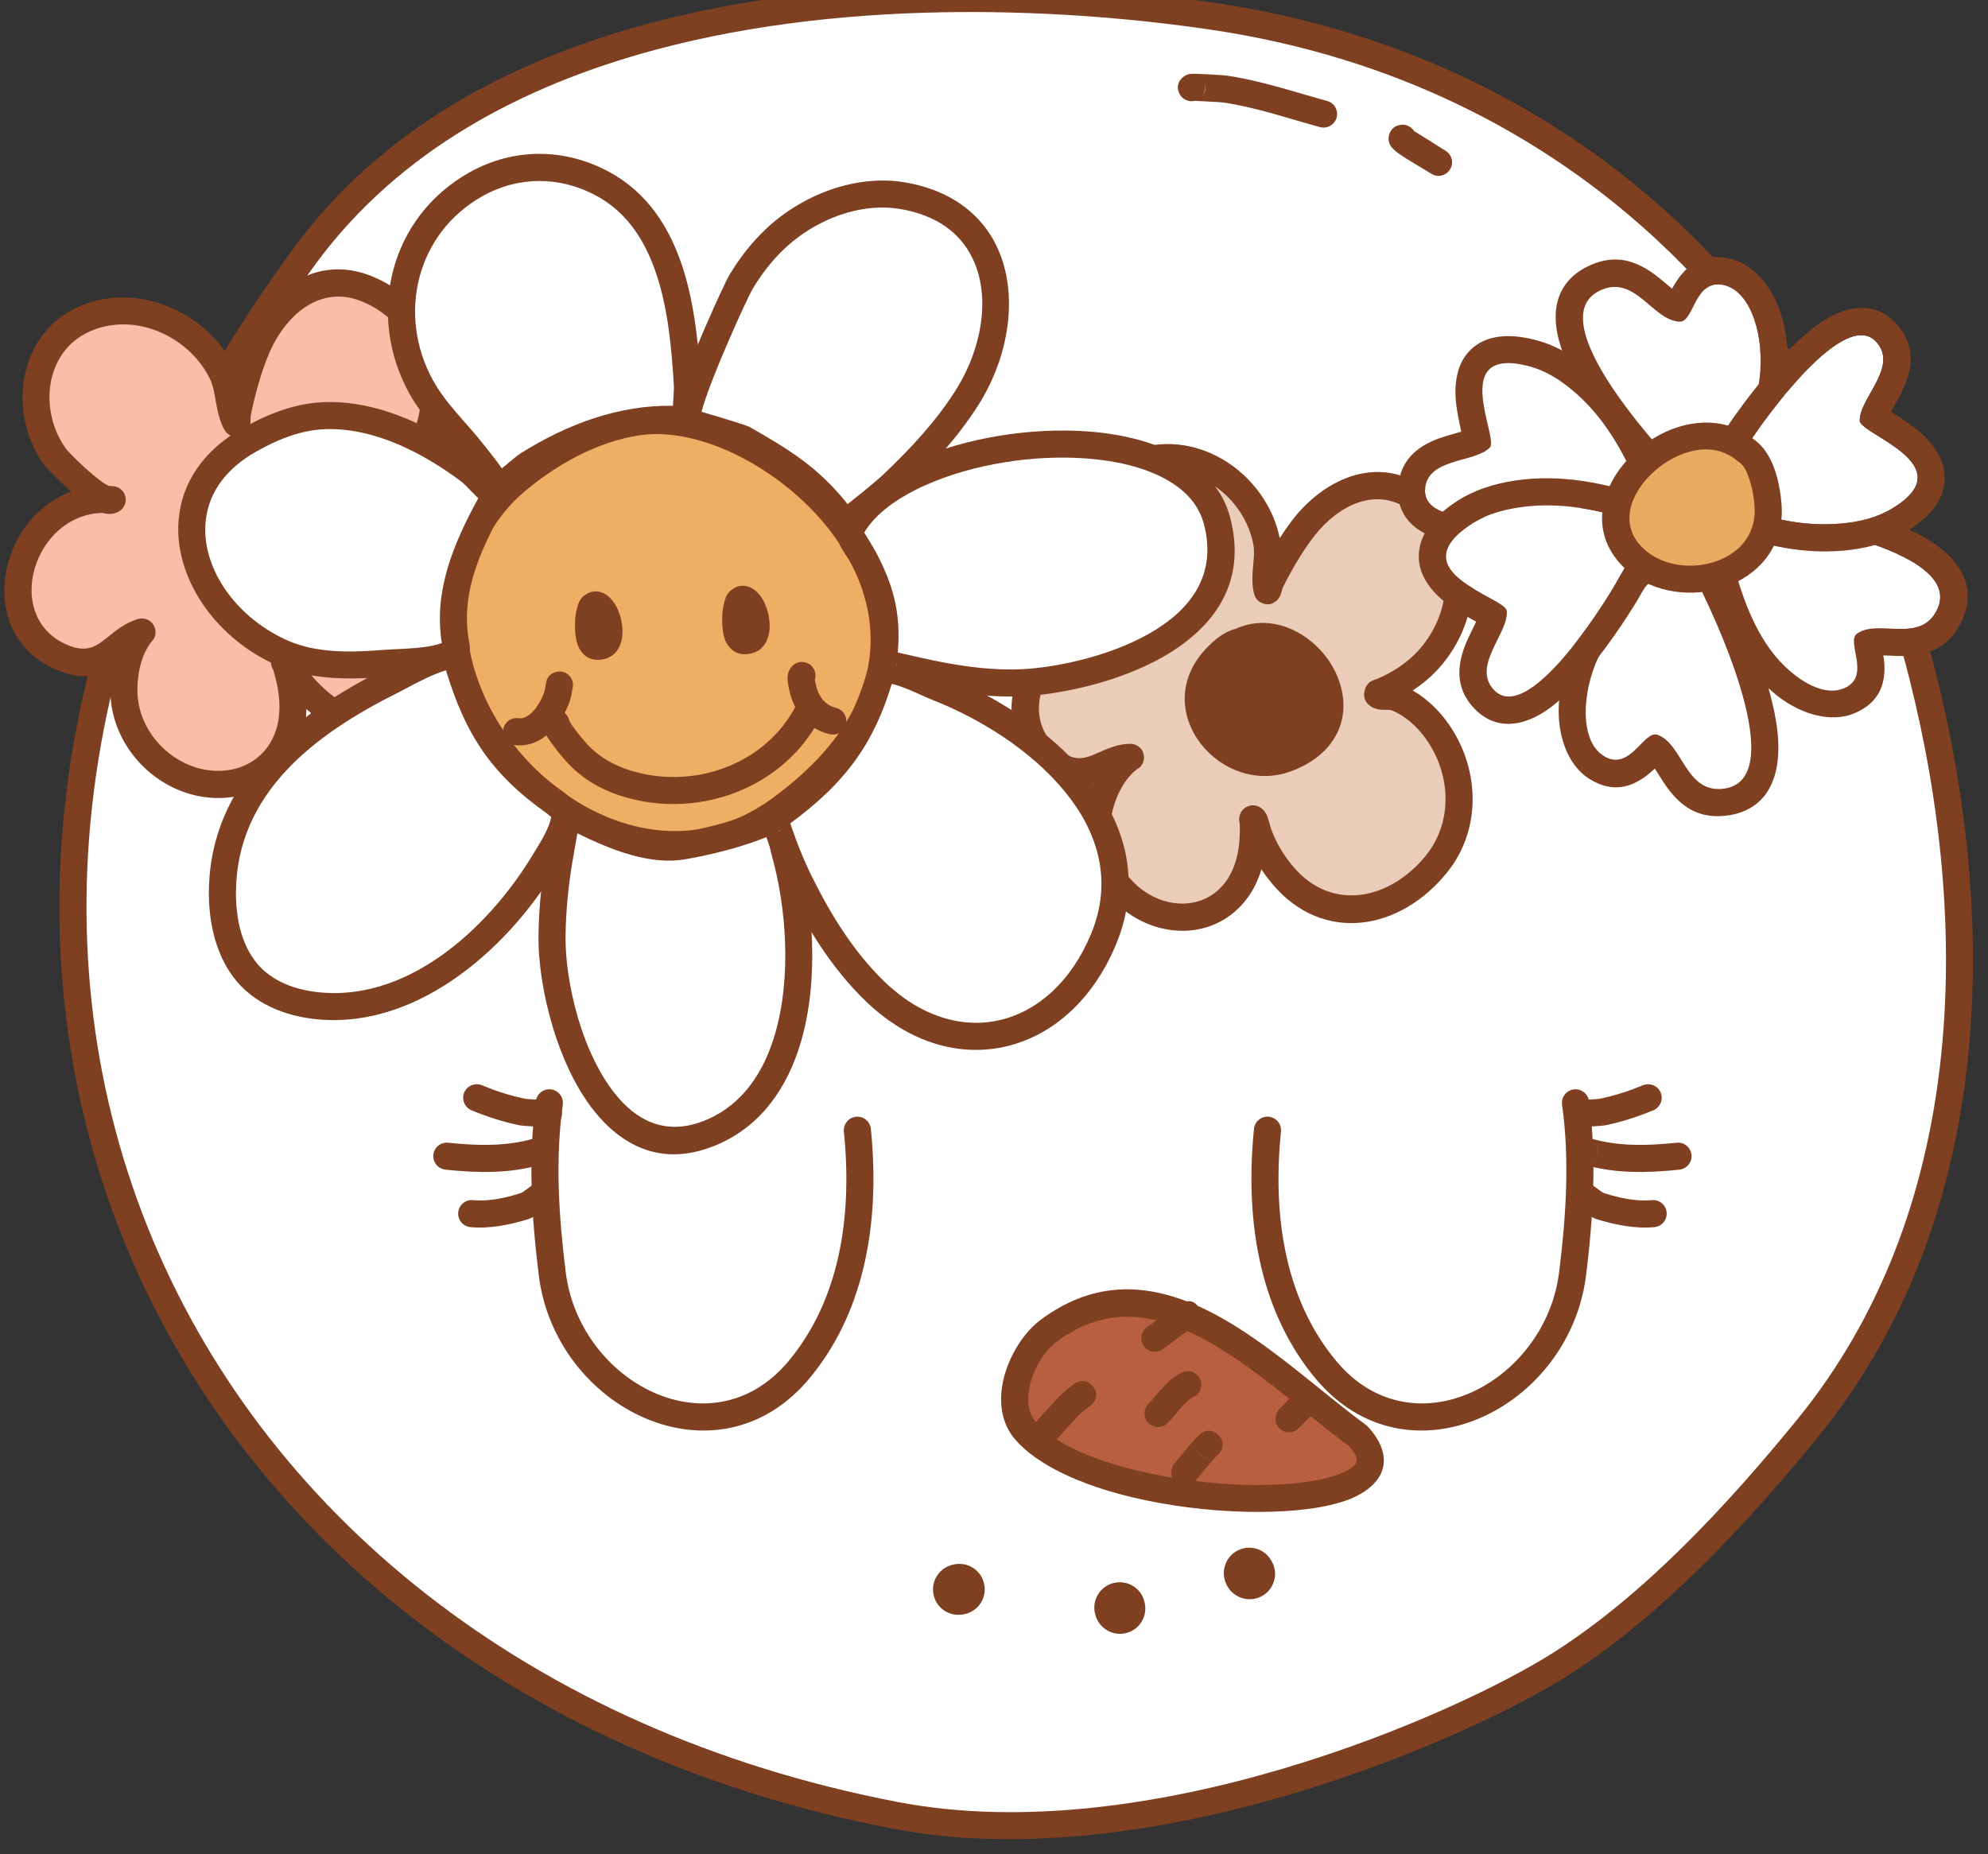 <?xml version="1.0" encoding="UTF-8" standalone="no"?>
<!DOCTYPE svg PUBLIC "-//W3C//DTD SVG 1.1//EN" "http://www.w3.org/Graphics/SVG/1.1/DTD/svg11.dtd">
<svg width="100%" height="100%" viewBox="0 0 2445 2281" version="1.1" xmlns="http://www.w3.org/2000/svg" xmlns:xlink="http://www.w3.org/1999/xlink" xml:space="preserve" xmlns:serif="http://www.serif.com/" style="fill-rule:evenodd;clip-rule:evenodd;stroke-linejoin:round;stroke-miterlimit:2;">
    <rect x="0" y="0" width="2445" height="2281" fill="#333333" stroke="none"/>
    <g transform="matrix(1,0,0,1,-78776,-10969)">
        <g transform="matrix(1,0,0,1,-0.333,0)">
            <g id="Snowman-05" transform="matrix(1,0,0,1,32614.2,-31095.1)">
                <g transform="matrix(-1.164,9.9648e-17,-1.99296e-16,-1.163,103138,88234.3)">
                    <path d="M48002.6,37779.1C47732.6,37727.1 47402.6,37873.3 47299,37939.3C47201.2,38001.7 47112.4,38097.9 47038.7,38188.3C46857.2,38410.7 46849.6,38716.9 46917,38985C47010.7,39357 47283.5,39624.9 47665.5,39681.8C47905.2,39717.5 48401.1,39734.7 48626,39429C49145.3,38723.4 48794.2,37931.4 48002.6,37779.1Z" style="fill:white;"/>
                </g>
                <g transform="matrix(-1.164,9.9648e-17,-1.99296e-16,-1.163,103138,88234.3)">
                    <path d="M48005.3,37765C47731.3,37712.3 47396.5,37860.2 47291.3,37927.2C47192.2,37990.4 47102.2,38087.7 47027.6,38179.2C46843.2,38405.2 46834.6,38716.2 46903.2,38988.5C46998.2,39366.3 47275.4,39638.2 47663.4,39696C47808.6,39717.6 48047,39732.4 48263.5,39674.2C48409.6,39634.9 48545.6,39562.5 48637.5,39437.5C48900.6,39080 48942.6,38700.5 48819.2,38391.2C48695.7,38081.9 48406.5,37842.2 48005.3,37765L48005.3,37765ZM47999.9,37793.2C48390.3,37868.3 48672.4,38100.8 48792.6,38401.9C48912.8,38703 48870.7,39072.4 48614.5,39420.5C48526.5,39540.1 48395.9,39608.9 48256.1,39646.5C48043.8,39703.6 47810,39688.9 47667.6,39667.6C47291.5,39611.6 47023.1,39347.7 46930.9,38981.5C46864.5,38717.7 46871.2,38416.2 47049.8,38197.3C47122.5,38108.1 47210.1,38013 47306.7,37951.4C47408.8,37886.4 47733.8,37742 47999.9,37793.2L47999.9,37793.2Z" style="fill:rgb(126,64,33);"/>
                </g>
                <g transform="matrix(-0.721,0,0,0.721,82173.2,14504.9)">
                    <path d="M47629.9,40673.3C47783.6,40560.2 47969.2,40352.8 48158,40494.7C48201.8,40527.6 48238.7,40615.7 48197,40664.3C48070.4,40811.8 47491.2,40822.6 47629.9,40673.3Z" style="fill:rgb(183,95,64);"/>
                </g>
                <g transform="matrix(-0.721,0,0,0.721,82173.2,14504.9)">
                    <path d="M47612.9,40657.5C47613.9,40656.5 47615,40655.5 47616.2,40654.6C47693.8,40597.5 47779.7,40516.8 47869.8,40468C47967,40415.5 48069,40398.9 48171.9,40476.2C48202.2,40499 48230,40544.6 48236.7,40589.7C48241.7,40622.5 48235.6,40654.8 48214.5,40679.4C48176.7,40723.5 48101.5,40757.4 48015.3,40778C47890,40808.1 47741.9,40811.3 47660.7,40787.2C47616,40774 47590.1,40750.3 47586.1,40723.6C47583.3,40705.1 47589.8,40682.4 47612.9,40657.5ZM47645.3,40690.6C47636,40700.8 47630.6,40708.9 47631.8,40716.7C47632.5,40721.2 47636,40724.5 47640.5,40727.8C47648.7,40734 47660.1,40738.8 47673.9,40742.9C47749.6,40765.3 47887.7,40761.1 48004.5,40733C48079.8,40715 48146.5,40687.7 48179.5,40649.2C48191.8,40634.9 48193.9,40615.7 48191,40596.5C48186.1,40563.5 48166.3,40529.9 48144.1,40513.2C48058.2,40448.6 47973,40464.8 47891.8,40508.7C47804.2,40556.1 47721,40634.7 47645.4,40690.6L47645.3,40690.6Z" style="fill:rgb(126,64,33);"/>
                </g>
                <g transform="matrix(-1,0,0,1,95266,3360.18)">
                    <path d="M47647.5,40305.7L47647.6,40305.7C47647.9,40305.8 47648.2,40305.9 47648.4,40306C47649.8,40306.5 47651.5,40307.2 47651.9,40307.4C47666.2,40315.1 47679.4,40327.2 47692.9,40336.4C47700.5,40341.5 47702.4,40351.9 47697.2,40359.5C47692,40367.1 47681.7,40369.1 47674.1,40363.9C47661.8,40355.5 47650,40344.4 47637,40337.3C47636.7,40337.2 47636.3,40337.1 47636,40336.9C47626.7,40333.5 47625.9,40326.2 47625.8,40325.9C47625.6,40325.3 47628.2,40299.7 47646.7,40305.4L47647.5,40305.7ZM47637.6,40337.5L47637.8,40337.5L47637.8,40337.6L47637.5,40337.4L47637.6,40337.5Z" style="fill:rgb(126,64,33);"/>
                </g>
                <g transform="matrix(-1,0,0,1,95266,3360.18)">
                    <path d="M47649.6,40392.1C47656.9,40395.2 47664.2,40400.8 47670.9,40407.7C47678.5,40415.4 47685.5,40424.8 47691.6,40431.2C47698,40437.9 47697.7,40448.4 47691.1,40454.8C47684.4,40461.1 47673.9,40460.9 47667.5,40454.3C47662.4,40448.9 47656.6,40441.4 47650.4,40434.5C47646,40429.6 47641.5,40424.9 47636.5,40422.7C47628.1,40419.1 47624.1,40409.3 47627.7,40400.9C47631.3,40392.4 47641.1,40388.5 47649.6,40392.1Z" style="fill:rgb(126,64,33);"/>
                </g>
                <g transform="matrix(-1,0,0,1,95266,3360.18)">
                    <path d="M47612.7,40500.2L47606.7,40494C47601.2,40489.8 47598.7,40482.3 47601.2,40475.3C47602.3,40472.3 47613.2,40456.5 47627.6,40468C47629.3,40469.4 47637.6,40477.9 47638.2,40478.7C47645.3,40487.3 47652.5,40495.8 47659.6,40504.4C47665.4,40511.5 47664.4,40522 47657.3,40527.8C47650.2,40533.7 47639.7,40532.7 47633.8,40525.6C47626.8,40517.1 47619.7,40508.7 47612.7,40500.2ZM47632.3,40487.2C47629.9,40493.3 47625.4,40497.4 47617.5,40497.5C47623.9,40497.3 47629.8,40493.4 47632.3,40487.2Z" style="fill:rgb(126,64,33);"/>
                </g>
                <g transform="matrix(-1,0,0,1,95266,3360.18)">
                    <path d="M47489.2,40443.2C47484.6,40441.9 47480.5,40438.5 47478.4,40433.8C47474.7,40425.3 47478.6,40415.5 47487,40411.8C47491.2,40410 47498.7,40409.1 47506.9,40414.6C47514.3,40419.5 47527.3,40434.6 47529.8,40436.9C47536.6,40443.2 47537.1,40453.7 47530.8,40460.5C47524.6,40467.3 47514.1,40467.7 47507.3,40461.5C47505.4,40459.8 47492.7,40446.7 47489.2,40443.2Z" style="fill:rgb(126,64,33);"/>
                </g>
                <g transform="matrix(-1,0,0,1,95266,3360.18)">
                    <path d="M47765.9,40435.2C47764,40434.3 47762.3,40433.1 47760.8,40431.5C47752.6,40422.6 47756.8,40414.4 47757.4,40413C47758.6,40410.2 47767.3,40397.1 47781.5,40405.4C47784,40406.9 47796.1,40416.5 47800.4,40421.1C47809.6,40430.8 47818.8,40440.7 47827.7,40450.7C47833.8,40457.6 47833.1,40468.2 47826.2,40474.2C47819.3,40480.3 47808.8,40479.7 47802.7,40472.8C47794.1,40463 47785.2,40453.4 47776.2,40444C47774.3,40441.9 47768.6,40437.4 47765.9,40435.2ZM47785.9,40409.5C47787.1,40411 47787.9,40412.3 47788.3,40413.5C47787.7,40412.1 47786.9,40410.8 47785.9,40409.5Z" style="fill:rgb(126,64,33);"/>
                </g>
                <g transform="matrix(0.89,0,0,0.89,27926.5,31553.6)">
                    <path d="M22058.8,12680C22045.5,12686.9 22004.7,12614.9 22001.4,12606.3C21976.4,12540.4 22009.2,12456.1 22083.6,12443.7C22156.5,12431.5 22226.7,12488 22239.9,12558.9C22243.8,12579.8 22235.5,12605.5 22240.4,12625.1C22241.4,12628.8 22243.3,12617.9 22244.9,12614.5C22248.3,12607.4 22251.9,12600.5 22255.7,12593.6C22266.3,12574.3 22277.9,12555.7 22291.4,12538.3C22330.5,12488.3 22396,12457.9 22452.1,12502.4C22522.9,12558.5 22521,12658.9 22462.3,12722.4C22445.3,12740.8 22421.8,12756.3 22398.4,12765.7C22397.7,12766 22394,12766.5 22393.7,12767.4C22391.2,12774.8 22409.2,12770.2 22416.6,12772.8C22436.5,12780 22454.4,12794.3 22467.9,12810.5C22513.4,12865.3 22520.6,12946.7 22474.7,13003.6C22417.7,13074.4 22324.4,13092.6 22262.6,13019.9C22247.7,13002.4 22235.1,12981.5 22227.6,12959.7C22226.7,12956.9 22224.1,12943 22221.3,12941.6C22219.6,12940.7 22221.3,12945.3 22221.4,12947.2C22222.6,12979 22217.5,13013.6 22198,13039.8C22163.2,13086.5 22100.9,13087.5 22056.6,13054.3C22016.8,13024.7 21996.5,12972.5 22009,12924.1C22015.2,12900.3 22028.6,12874 22048.5,12858.5C22049.4,12857.8 22052.6,12856.4 22051.4,12856.4C22015.8,12856.4 21991.6,12895.5 21947.5,12864.8C21848,12795.6 21945.5,12638.5 22058.8,12680Z" style="fill:rgb(235,204,184);"/>
                </g>
                <g transform="matrix(0.89,0,0,0.89,27926.5,31553.6)">
                    <path d="M22008.2,12655C21965.4,12659.5 21928.7,12686.2 21907.4,12721.1C21876.3,12772 21877.7,12839.1 21936.8,12880.2C21961.8,12897.6 21981.9,12897.8 22000.5,12892.5C21996.4,12901.4 21993.2,12910.5 21990.9,12919.4C21976.5,12975.1 21999.6,13035.2 22045.4,13069.4C22098,13108.6 22171.8,13106.4 22213.1,13051C22222,13039 22228.3,13025.4 22232.6,13011.2C22237.5,13018.5 22242.8,13025.5 22248.3,13032.1C22318.6,13114.5 22424.6,13095.7 22489.3,13015.3C22540.8,12951.4 22533.4,12860 22482.3,12798.5C22471.1,12785.1 22457.2,12772.8 22441.7,12763.9C22454.4,12755.6 22466.2,12745.8 22476.1,12735.1C22542.1,12663.7 22543.4,12550.8 22463.7,12487.7C22398.6,12436.1 22322,12468.7 22276.7,12526.7C22270,12535.3 22263.8,12544.2 22257.9,12553.3C22241.8,12473.9 22162.6,12411.5 22080.5,12425.2C21994.3,12439.6 21954.9,12536.6 21983.9,12613C21985.6,12617.4 21996,12636.4 22008.2,12655ZM22262,12622.1C22261.7,12623.1 22260.1,12629 22259.3,12631C22257.7,12635.2 22255.5,12637.9 22254.1,12639.2C22246.9,12646.2 22239.4,12645.9 22232.8,12642.8C22230.1,12641.5 22224.5,12638.6 22222.3,12629.6C22219.9,12620 22219.8,12609.2 22220.6,12598.1C22221.4,12586 22223.6,12573.4 22221.5,12562.3C22210,12501 22149.8,12451.6 22086.7,12462.2C22024.1,12472.6 21997.8,12544.2 22018.9,12599.7C22020.8,12604.6 22036.6,12632.5 22050.9,12651C22053.4,12654.3 22057,12658 22059.3,12660.3C22061.3,12661 22063.3,12661.6 22065.2,12662.4C22072.2,12664.9 22077,12671.3 22077.5,12678.7C22078,12686.1 22074,12693.1 22067.5,12696.6C22061.3,12699.8 22051.8,12700.4 22041.8,12694.4C21998.6,12684 21959.5,12707.6 21939.3,12740.7C21918.2,12775.3 21917.8,12821.4 21958.2,12849.5C21977.2,12862.6 21991,12857 22004.6,12851C22019.5,12844.5 22034.5,12837.6 22051.4,12837.6C22056.9,12837.6 22060,12839.6 22061.8,12840.7C22066.8,12843.9 22069.1,12848.2 22070,12852.7C22070.7,12856.2 22070.6,12860.3 22068.5,12864.8C22067.7,12866.3 22066.5,12868.2 22064.5,12870.1C22063.9,12870.7 22061.2,12872.6 22059.7,12873.5C22043.1,12886.6 22032.3,12908.9 22027.2,12928.8C22016.5,12969.9 22034,13014.1 22067.8,13039.3C22103.9,13066.3 22154.7,13066.6 22183,13028.6C22199.8,13006.1 22203.6,12976.2 22202.7,12948.8C22202.4,12947.2 22201.8,12943.6 22201.8,12942.2C22201.8,12938.3 22202.9,12935.2 22204,12933C22206.4,12928.4 22210,12925.5 22214.3,12923.9C22217.9,12922.6 22223.1,12921.5 22229.6,12924.8C22232.7,12926.3 22236.8,12929.6 22239.7,12935.5C22242.2,12940.5 22244.5,12951.1 22245.4,12953.6C22252.1,12973.2 22263.4,12992 22276.9,13007.8C22330.3,13070.6 22410.8,13053 22460.1,12991.8C22500.3,12941.9 22493.4,12870.5 22453.5,12822.5C22442.3,12809 22427.6,12796.9 22411,12790.8C22409.7,12790.8 22402.1,12790.8 22398.6,12790.5C22391.7,12790.1 22386.4,12787.9 22383.1,12785.5C22376.2,12780.3 22372.1,12773 22376,12761.5C22377.1,12758.1 22379.4,12754.2 22384,12751.2C22385.5,12750.3 22389.4,12748.9 22391.7,12748.2C22412.5,12739.8 22433.4,12726.1 22448.6,12709.7C22500,12654.1 22502.4,12566.2 22440.4,12517C22393.3,12479.7 22339,12507.8 22306.2,12549.8C22293.2,12566.4 22282.2,12584.2 22272.1,12602.6C22268.6,12609 22265.2,12615.5 22262,12622.1Z" style="fill:rgb(126,64,33);"/>
                </g>
                <g transform="matrix(0.89,0,0,0.89,27932.3,31564.9)">
                    <path d="M22196.5,12684C22183.3,12686 22171.6,12697.3 22162.9,12706.6C22096.6,12777.4 22181.4,12876.1 22262.1,12844.7C22389.1,12795.2 22283.1,12641.2 22196.5,12684Z" style="fill:rgb(126,64,33);"/>
                </g>
                <g transform="matrix(0.89,0,0,0.89,27932.3,31564.9)">
                    <path d="M22190.6,12666C22174.6,12669.7 22159.8,12682.4 22149.2,12693.8C22068.6,12779.8 22170.9,12900.3 22268.9,12862.2C22305.8,12847.8 22325.7,12825.4 22334.4,12801.5C22347.4,12765.5 22334.3,12724.1 22307.3,12695.1C22277.7,12663.2 22232.3,12646.9 22190.6,12666ZM22199.3,12702.5C22201.2,12702.2 22203,12701.6 22204.8,12700.8C22231.7,12687.5 22260.7,12699.9 22279.9,12720.6C22297.3,12739.3 22307.5,12765.6 22299.1,12788.8C22293.5,12804.4 22279.4,12817.9 22255.3,12827.3C22192,12851.9 22124.5,12775 22176.5,12719.4C22182.6,12712.9 22190.1,12703.9 22199.3,12702.5Z" style="fill:rgb(126,64,33);"/>
                </g>
                <g transform="matrix(0.913,-0.245,0.245,0.913,23053.8,36506.4)">
                    <path d="M22058.8,12680C22045.5,12686.9 22004.7,12614.9 22001.4,12606.3C21976.4,12540.4 22009.2,12456.1 22083.6,12443.7C22156.5,12431.5 22226.7,12488 22239.9,12558.9C22243.8,12579.8 22235.5,12605.5 22240.4,12625.1C22241.4,12628.8 22243.3,12617.9 22244.9,12614.5C22248.3,12607.4 22251.9,12600.5 22255.7,12593.6C22266.3,12574.3 22277.9,12555.7 22291.4,12538.3C22330.5,12488.3 22396,12457.9 22452.1,12502.4C22522.9,12558.5 22521,12658.9 22462.3,12722.4C22445.3,12740.8 22421.8,12756.3 22398.4,12765.7C22397.7,12766 22394,12766.5 22393.7,12767.4C22391.2,12774.8 22409.2,12770.2 22416.6,12772.8C22436.5,12780 22454.4,12794.3 22467.9,12810.5C22513.4,12865.3 22520.6,12946.7 22474.7,13003.6C22417.7,13074.4 22324.4,13092.6 22262.6,13019.9C22247.7,13002.4 22235.1,12981.5 22227.6,12959.7C22226.7,12956.9 22224.1,12943 22221.3,12941.6C22219.6,12940.7 22221.3,12945.3 22221.4,12947.2C22222.6,12979 22217.5,13013.6 22198,13039.8C22163.2,13086.5 22100.9,13087.5 22056.6,13054.3C22016.8,13024.7 21996.5,12972.5 22009,12924.1C22015.2,12900.3 22028.6,12874 22048.5,12858.5C22049.4,12857.8 22052.6,12856.4 22051.4,12856.4C22015.8,12856.4 21991.6,12895.5 21947.5,12864.8C21848,12795.6 21945.5,12638.5 22058.8,12680Z" style="fill:rgb(250,190,168);"/>
                </g>
                <g transform="matrix(0.913,-0.245,0.245,0.913,23053.8,36506.4)">
                    <path d="M22257.3,12556.2L22257.2,12555.6C22242.3,12475.8 22162.9,12412.6 22080.7,12426.3C21995.1,12440.6 21956.1,12536.9 21984.9,12612.6C21986.6,12617.1 21997.5,12636.9 22010.1,12655.9C21966.9,12659.8 21929.8,12686.6 21908.3,12721.7C21877.6,12772.1 21878.9,12838.6 21937.4,12879.3C21963.1,12897.1 21983.5,12896.7 22002.5,12890.8C21998,12900.3 21994.4,12910.1 21992,12919.7C21977.6,12974.9 22000.6,13034.6 22046,13068.5C22098.2,13107.4 22171.3,13105.2 22212.2,13050.3C22221.5,13037.8 22228,13023.6 22232.3,13008.6C22237.4,13016.6 22243.1,13024.2 22249.2,13031.4C22318.9,13113.2 22424.2,13094.4 22488.5,13014.6C22539.6,12951.1 22532.2,12860.4 22481.4,12799.2C22470,12785.4 22455.6,12772.9 22439.6,12764C22452.8,12755.5 22465.1,12745.4 22475.3,12734.4C22540.9,12663.4 22542.2,12551.3 22463,12488.6C22398.4,12437.3 22322.5,12469.9 22277.5,12527.4C22270.3,12536.7 22263.6,12546.3 22257.3,12556.2ZM22392.2,12749.2C22413.1,12740.7 22434.2,12726.9 22449.4,12710.4C22501.2,12654.4 22503.6,12565.7 22441.1,12516.2C22393.5,12478.4 22338.5,12506.7 22305.3,12549.1C22292.3,12565.8 22281.3,12583.6 22271.1,12602.1C22267.6,12608.6 22264.2,12615.1 22261,12621.7C22260.7,12622.6 22259,12628.6 22258.3,12630.6C22256.8,12634.6 22254.7,12637.1 22253.4,12638.4C22246.6,12645 22239.4,12644.7 22233.3,12641.8C22230.7,12640.6 22225.4,12637.9 22223.3,12629.4C22220.4,12617.8 22221.1,12604.5 22222.2,12591C22223.1,12581.1 22224.2,12571.1 22222.6,12562.1C22211,12500.3 22150.2,12450.4 22086.5,12461.1C22023.2,12471.7 21996.6,12544 22017.9,12600.1C22019.8,12605.1 22035.6,12633.1 22050,12651.6C22052.6,12655.1 22056.3,12658.9 22058.8,12661.3C22060.8,12662 22062.8,12662.6 22064.9,12663.4C22071.4,12665.8 22076,12671.8 22076.4,12678.8C22076.9,12685.8 22073.2,12692.4 22067,12695.6C22061,12698.7 22051.9,12699.2 22042.3,12693.3C21998.5,12682.7 21958.9,12706.6 21938.4,12740.1C21916.9,12775.2 21916.7,12821.9 21957.6,12850.4C21977,12863.8 21991.2,12858.1 22005,12852C22019.8,12845.5 22034.6,12838.7 22051.4,12838.7C22056.5,12838.7 22059.5,12840.5 22061.2,12841.6C22065.9,12844.7 22068.1,12848.7 22068.9,12853C22069.6,12856.3 22069.5,12860.1 22067.5,12864.3C22066.8,12865.7 22065.6,12867.5 22063.7,12869.4C22063.1,12869.9 22060.4,12871.7 22059,12872.7C22042.3,12885.9 22031.3,12908.4 22026.1,12928.5C22015.3,12970.1 22033,13014.7 22067.1,13040.2C22103.7,13067.5 22155.2,13067.8 22183.9,13029.2C22200.8,13006.5 22204.8,12976.4 22203.8,12948.7C22203.5,12947.2 22202.9,12943.6 22202.9,12942.2C22202.9,12938.5 22203.9,12935.6 22205,12933.5C22207.2,12929.2 22210.6,12926.4 22214.7,12924.9C22218.1,12923.7 22223,12922.7 22229.1,12925.8C22232.1,12927.2 22236,12930.3 22238.8,12936C22241.2,12940.9 22243.5,12951.5 22244.3,12954C22251.1,12973.7 22262.5,12992.6 22276,13008.5C22330,13071.9 22411.2,13054.3 22461,12992.5C22501.5,12942.2 22494.6,12870.2 22454.3,12821.8C22443,12808.1 22428,12795.9 22411.3,12789.7C22410.1,12789.7 22402.2,12789.7 22398.7,12789.5C22392.1,12789.1 22386.9,12787 22383.8,12784.6C22377.3,12779.7 22373.4,12772.7 22377,12761.8C22378.1,12758.6 22380.3,12754.9 22384.6,12752.1C22386,12751.2 22390,12749.9 22392.2,12749.2Z" style="fill:rgb(126,64,33);"/>
                </g>
                <g transform="matrix(0.913,-0.245,0.245,0.913,23062.8,36516.4)">
                    <path d="M22196.5,12684C22183.3,12686 22171.6,12697.3 22162.9,12706.6C22096.6,12777.4 22181.4,12876.1 22262.1,12844.7C22389.1,12795.2 22283.1,12641.2 22196.5,12684Z" style="fill:rgb(126,64,33);"/>
                </g>
                <g transform="matrix(0.913,-0.245,0.245,0.913,23062.8,36516.4)">
                    <path d="M22190.9,12667.1C22175.1,12670.7 22160.5,12683.3 22150,12694.5C22070.3,12779.7 22171.6,12898.9 22268.5,12861.1C22305,12846.9 22324.8,12824.8 22333.3,12801.2C22346.2,12765.5 22333.2,12724.6 22306.5,12695.8C22277.1,12664.2 22232.3,12648 22190.9,12667.1ZM22199.1,12701.4C22200.9,12701.1 22202.7,12700.6 22204.3,12699.8C22231.7,12686.3 22261.2,12698.8 22280.7,12719.8C22298.4,12738.9 22308.7,12765.6 22300.2,12789.2C22294.4,12805 22280.1,12818.7 22255.7,12828.3C22191.3,12853.4 22122.8,12775.1 22175.7,12718.6C22182,12711.9 22189.7,12702.8 22199.1,12701.4Z" style="fill:rgb(126,64,33);"/>
                </g>
                <g transform="matrix(0.481,-0.018,0.018,0.481,36861.6,20622.4)">
                    <path d="M19222.6,46376.8C19045,46400.7 18902.5,46522.3 18877.2,46547.9C18463.2,46966.4 19074.6,47700.8 19554,47381.4C20207.3,46946.2 19585.3,46328.2 19222.6,46376.8Z" style="fill:rgb(238,174,99);"/>
                </g>
                <g transform="matrix(0.481,-0.018,0.018,0.481,36861.6,20622.4)">
                    <path d="M19218,46342.6C19030.1,46367.8 18879.4,46496.5 18852.6,46523.6C18631.8,46746.8 18682.1,47054.2 18853.8,47263.3C19025.7,47472.5 19317.3,47580.7 19573.1,47410.2C19781.1,47271.7 19865.2,47114.3 19873.6,46965.2C19883.4,46790.9 19788.4,46625.2 19655.8,46508.4C19523,46391.3 19353.2,46324.4 19218,46342.6L19218,46342.6ZM19227.2,46411.1C19345.8,46395.2 19493.5,46457.6 19610,46560.3C19726.8,46663.2 19813.1,46807.8 19804.5,46961.4C19797.1,47093.3 19718.8,47230 19534.8,47352.6C19311.2,47501.6 19057.5,47402.2 18907.3,47219.4C18757,47036.5 18708.6,46767.5 18901.8,46572.2C18925.7,46548.1 19059.9,46433.6 19227.2,46411.1L19227.2,46411.1Z" style="fill:rgb(126,64,33);"/>
                </g>
                <g transform="matrix(0.587,-0.036,0.036,0.587,26254,35784.4)">
                    <path d="M34230.4,14307.5C34229.9,14304.3 34228.8,14301.1 34227.2,14298.1C34214.3,14275 34193.3,14284.2 34190.3,14285.5C34184.9,14288 34172.6,14294.9 34173.7,14313.2C34173.8,14315.3 34177.8,14329.1 34180.1,14334.1C34183,14340.1 34186.4,14345.7 34189.9,14351.4C34199.5,14366.6 34210,14381.6 34221.5,14395.5C34257.8,14439.6 34305.2,14466 34359.8,14481.7C34506.4,14523.8 34671.3,14468.9 34751.7,14337.9C34759.9,14324.6 34755.7,14307.2 34742.4,14299C34729.1,14290.8 34711.7,14295 34703.5,14308.3C34636.3,14417.8 34498,14462.5 34375.4,14427.3C34332.1,14414.8 34294,14394.5 34265.2,14359.5C34255.2,14347.4 34246.2,14334.4 34237.8,14321.1C34235.5,14317.4 34233.2,14313.7 34231.3,14309.7C34231.1,14309.3 34230.7,14308.4 34230.4,14307.5ZM34179.3,14328.3L34179.3,14328.3L34179.3,14328.3L34179.3,14328.3ZM34178.5,14327.1L34178.8,14327.5L34178.5,14327L34178.5,14327.1Z" style="fill:rgb(126,64,33);"/>
                </g>
                <g transform="matrix(0.587,-0.036,0.036,0.587,26254,35784.4)">
                    <path d="M34748,14253.6C34751.7,14244.4 34750.5,14233.6 34743.9,14225.4C34734.2,14213.1 34716.3,14211.1 34704.1,14220.8C34698.6,14225.2 34693.7,14232.2 34691.8,14242.1C34689.9,14252.7 34693.5,14272.6 34694.6,14278.4C34703.1,14321.8 34728.8,14355.6 34772,14369.1C34786.9,14373.7 34802.8,14365.4 34807.4,14350.5C34812.1,14335.6 34803.7,14319.7 34788.8,14315C34766.6,14308.1 34754.6,14289.8 34750.2,14267.5C34749.8,14265.5 34748.6,14257.5 34748,14253.6Z" style="fill:rgb(126,64,33);"/>
                </g>
                <g transform="matrix(0.587,-0.036,0.036,0.587,26254,35784.4)">
                    <path d="M34241.3,14240.6C34241.5,14239.9 34241.7,14239.1 34241.9,14238.4C34245.5,14223.2 34236.2,14207.9 34221,14204.2C34218.8,14203.7 34194.4,14200 34187.1,14223.9C34186.4,14226.4 34183.5,14238.8 34183.3,14239.8C34181,14248 34177,14255.4 34172.5,14262.6C34166.4,14272.4 34158.3,14282.6 34148.3,14289.6C34141.4,14294.4 34133.5,14297.7 34124.6,14295.9C34109.3,14292.7 34094.3,14302.6 34091.2,14317.9C34088.1,14333.3 34098,14348.2 34113.3,14351.4C34159.2,14360.7 34198.8,14327.5 34220.6,14292.5C34227.9,14280.8 34234.1,14268.4 34237.8,14255C34238,14254.2 34240.8,14242.4 34241.3,14240.6Z" style="fill:rgb(126,64,33);"/>
                </g>
                <g transform="matrix(0.481,-0.018,0.018,0.481,30189.6,36641.7)">
                    <path d="M34544.7,14079.6C34541.9,14082.2 34539.6,14085.2 34537.8,14088.6C34531.1,14100.9 34527.4,14119.5 34526.5,14124.1C34523.4,14141.3 34520.4,14185.4 34532.6,14209.4C34542.8,14229.6 34559.7,14241.9 34585.4,14240.3C34613.9,14238.6 34631.8,14221.9 34640.2,14196.9C34648.1,14173.4 34645.1,14139.5 34634.8,14113.9C34615.6,14065.7 34575.2,14051.5 34544.7,14079.6Z" style="fill:rgb(126,64,33);"/>
                </g>
                <g transform="matrix(0.481,-0.018,0.018,0.481,30008.6,36648.6)">
                    <path d="M34544.7,14079.6C34541.9,14082.2 34539.6,14085.2 34537.8,14088.6C34531.1,14100.9 34527.4,14119.5 34526.5,14124.1C34523.4,14141.3 34520.4,14185.4 34532.6,14209.4C34542.8,14229.6 34559.7,14241.9 34585.4,14240.3C34613.9,14238.6 34631.8,14221.9 34640.2,14196.9C34648.1,14173.4 34645.1,14139.5 34634.8,14113.9C34615.6,14065.7 34575.2,14051.5 34544.7,14079.6Z" style="fill:rgb(126,64,33);"/>
                </g>
                <g transform="matrix(0.481,-0.018,0.018,0.481,36861.6,20622.4)">
                    <path d="M18862.2,46546.7C18845.5,46542.1 18811.7,46497 18797.5,46485.5C18697.2,46403.9 18567.4,46331.5 18435.1,46330.1C18365.1,46329.3 18298.5,46353.3 18237,46385.2C17977.7,46519.8 18073.6,46823.2 18303.9,46933.3C18381.7,46970.6 18477.5,46972.1 18562.2,46968.5C18608.4,46966.5 18701,46972.3 18741.7,46944.3C18749.7,46938.8 18745.3,46928.5 18744.3,46920.8C18726,46781.3 18793.4,46659.8 18862.2,46546.7Z" style="fill:white;"/>
                </g>
                <g transform="matrix(0.481,-0.018,0.018,0.481,36861.6,20622.4)">
                    <path d="M18874.3,46514.3C18872.2,46512.4 18858.6,46499.9 18850.8,46491.3C18838.4,46477.8 18826.5,46464.5 18819.3,46458.6C18713.2,46372.4 18575.4,46297 18435.5,46295.5C18359.8,46294.7 18287.6,46320 18221.1,46354.5C18104.1,46415.3 18052.4,46507.3 18047.6,46602.9C18040.7,46742.2 18137.4,46892.1 18288.9,46964.5C18371.8,47004.2 18473.6,47006.9 18563.7,47003C18592,47001.8 18637.4,47003.4 18678.2,46998.7C18711.1,46994.9 18741.2,46986.6 18761.4,46972.7C18774.5,46963.7 18779.8,46951.8 18780.8,46938.4C18781.4,46931.3 18779.5,46923.1 18778.6,46916.4C18761.4,46785 18826.9,46671.2 18891.8,46564.7C18897.4,46555.4 18898.4,46544 18894.4,46533.9C18890.7,46524.8 18883.4,46517.7 18874.3,46514.3ZM18816.5,46555.6C18750.5,46666.8 18693,46786.7 18709.6,46922C18698.4,46926.2 18684.7,46928.3 18670.3,46930C18631.3,46934.4 18587.8,46932.8 18560.7,46933.9C18481.5,46937.3 18391.7,46937 18318.8,46902.1C18174.1,46832.9 18084.9,46680.6 18126.5,46552.9C18143.8,46499.4 18184.8,46451.3 18253,46415.9C18309.4,46386.6 18370.5,46364 18434.8,46364.7C18559.4,46366 18681.2,46435.5 18775.7,46512.3C18784.6,46519.5 18801.4,46540.6 18816.5,46555.6Z" style="fill:rgb(126,64,33);"/>
                </g>
                <g transform="matrix(0.481,-0.018,0.018,0.481,36861.6,20622.4)">
                    <path d="M18744.2,46956.1C18700.2,46949.8 18616.6,46995.8 18578.4,47013.1C18353.7,47114.8 18135.4,47269.3 18125.5,47540.5C18122.9,47611.3 18136.5,47688.7 18181.3,47745.6C18220.1,47794.9 18279.2,47822.1 18339.6,47833.5C18589.2,47880.2 18822.4,47685.6 18949.8,47491.5C18970.8,47459.6 19006.7,47409.8 19007.9,47368.7C19008.1,47360.3 18988.1,47344 18982.4,47339.6C18841.9,47232.3 18785.4,47126.9 18744.2,46956.1Z" style="fill:white;"/>
                </g>
                <g transform="matrix(0.481,-0.018,0.018,0.481,36861.6,20622.4)">
                    <path d="M18777.8,46948C18774.5,46934.3 18763.1,46923.9 18749.1,46921.9C18727.1,46918.7 18697,46924.7 18666,46936C18627.8,46949.8 18587.6,46971 18564.1,46981.6C18327.8,47088.6 18101.4,47253.9 18090.9,47539.2C18088,47617.9 18104.3,47703.8 18154.1,47767C18198.1,47822.9 18264.7,47854.6 18333.3,47867.5C18596.5,47916.7 18844.4,47715.2 18978.7,47510.5C19002.6,47474.1 19041.1,47416.5 19042.4,47369.7C19042.6,47362.7 19040.9,47354 19035.5,47345.1C19028.3,47333 19009.8,47317 19003.4,47312.1C18870.1,47210.3 18816.9,47110 18777.8,46948ZM18717.6,46992.1C18760.5,47155.4 18821.5,47260.2 18961.4,47367.1C18963.1,47368.4 18968.4,47373.4 18972.2,47376.9C18970.4,47386.2 18966.4,47395.9 18961.8,47405.5C18949.9,47430.3 18932.8,47454.4 18920.9,47472.5C18800.4,47656 18582,47843.6 18346,47799.5C18293.6,47789.7 18242,47766.9 18208.4,47724.2C18168.6,47673.7 18157.7,47604.6 18160,47541.8C18169.5,47284.6 18379.7,47141 18592.6,47044.7C18615,47034.5 18653.3,47014.2 18689.6,47001C18699.4,46997.4 18708.9,46994.2 18717.6,46992.1Z" style="fill:rgb(126,64,33);"/>
                </g>
                <g transform="matrix(0.481,-0.018,0.018,0.481,36861.6,20622.4)">
                    <path d="M19014.3,47368.8C19011.5,47366.6 18995.9,47451 18994.7,47456.2C18978,47530.4 18966.6,47605.5 18962.9,47681.4C18953,47884.3 19068.4,48310.8 19356.4,48195.6C19609.5,48094.4 19619.6,47709 19565,47486.2C19561,47469.8 19555.7,47416.4 19535.1,47407.9C19525,47403.7 19468.1,47441.2 19306.4,47463.2C19205.1,47477.1 19096.8,47414.6 19014.3,47368.8Z" style="fill:white;"/>
                </g>
                <g transform="matrix(0.481,-0.018,0.018,0.481,36861.6,20622.4)">
                    <path d="M19033.2,47340C19022.6,47333.8 18993.3,47325.3 18980.8,47358.3C18975.9,47371.1 18962.1,47443.6 18960.9,47448.6C18943.8,47524.7 18932.2,47601.8 18928.4,47679.7C18922.1,47808 18964.1,48020.8 19063.7,48144.5C19136.1,48234.5 19236.9,48280.7 19369.3,48227.7C19480.1,48183.4 19549.4,48090.1 19587.6,47977.4C19642.1,47817 19632.7,47617 19598.6,47478C19595.5,47465.3 19591.2,47432.8 19581.4,47411.2C19573.4,47393.5 19561.3,47381.3 19548.3,47375.9C19542.3,47373.5 19530.4,47371.1 19512.2,47377.1C19488,47385 19427.5,47411.8 19301.8,47429C19207.5,47441.8 19107.8,47381.2 19031.1,47338.6L19033.2,47340ZM19037.5,47421C19119.4,47465 19218.3,47510.2 19311.1,47497.5C19420,47482.7 19491.7,47459.1 19521.3,47448C19521.9,47449.8 19522.4,47451.5 19522.8,47453C19527.2,47469.2 19529.4,47486.3 19531.4,47494.4C19562.9,47622.7 19572.4,47807.2 19522.1,47955.2C19490.6,48048.2 19435.1,48126.8 19343.6,48163.5C19245.6,48202.7 19171.2,48167.7 19117.6,48101.1C19028.1,47990 18991.8,47798.4 18997.5,47683.1C19001.1,47609.2 19012.1,47536 19028.4,47463.8C19028.9,47461.6 19033.3,47440.9 19037.5,47421ZM18994.3,47397.1C18996.3,47398.5 18998.3,47399.7 19000.3,47400.6L18997.5,47399.1C18996.4,47398.5 18995.4,47397.8 18994.3,47397.1Z" style="fill:rgb(126,64,33);"/>
                </g>
                <g transform="matrix(0.481,-0.018,0.018,0.481,36861.6,20622.4)">
                    <path d="M19542,47401C19539.5,47399.9 19560.3,47462.6 19562.1,47468.1C19573.3,47502.1 19586.1,47535.3 19600.7,47568C19646.4,47670.1 19703.6,47770.6 19781.4,47851.9C19980.7,48060.4 20251.4,48000.4 20370.5,47742.5C20508.2,47444.4 20215.9,47188.5 19969.5,47082C19936.9,47067.9 19869.9,47027.3 19831.6,47033.7C19827.5,47034.3 19826.4,47044.4 19825.3,47047.9C19775.9,47196.2 19704.2,47295.9 19542,47401Z" style="fill:white;"/>
                </g>
                <g transform="matrix(0.481,-0.018,0.018,0.481,36861.6,20622.4)">
                    <path d="M19524.9,47370.8C19519.2,47374 19513.7,47379 19510.1,47387.3C19508.9,47390.1 19506,47397.1 19507.8,47408.1C19509.5,47418.2 19527.5,47473.6 19529.3,47479C19540.9,47514 19554,47548.4 19569.1,47582.1C19616.4,47687.8 19675.9,47791.6 19756.4,47875.8C19865.6,47990 19994.9,48029.2 20112.7,48006C20229.8,47983 20337,47897.5 20401.9,47757C20476.8,47594.9 20435.9,47444.1 20341.7,47319.5C20251.4,47200.3 20111.5,47105.7 19983.2,47050.2C19963.3,47041.6 19930.8,47023.4 19899.6,47011.5C19872.6,47001.3 19846.1,46996.2 19825.9,46999.5C19817,47001 19808.8,47005.4 19802.3,47013.7C19797.7,47019.5 19792.1,47038.2 19792.1,47038.2C19792.1,47038.2 19792.4,47037.3 19792.5,47036.9C19745.8,47177.2 19677.7,47271.5 19524.9,47370.8ZM19854.6,47069.3C19861,47070.9 19867.9,47073.5 19875,47076.2C19905.2,47087.6 19936.5,47105.4 19955.7,47113.7C20073.9,47164.8 20203.4,47251.4 20286.5,47361.3C20365.6,47465.8 20401.9,47592 20339.1,47728C20284.9,47845.4 20197.2,47918.9 20099.3,47938.1C20002.2,47957.3 19896.5,47922.2 19806.4,47828C19731.4,47749.5 19676.4,47652.3 19632.2,47553.8C19618.1,47522.2 19605.8,47490.1 19595,47457.3C19594,47454.5 19587.2,47432.6 19582,47416C19733.9,47313.1 19805.1,47212.8 19854.6,47069.3ZM19561.6,47429.5L19560.8,47430C19551.8,47435.8 19540.7,47437.1 19530.7,47433.7C19543,47438.2 19553.2,47435.7 19561.6,47429.5Z" style="fill:rgb(126,64,33);"/>
                </g>
                <g transform="matrix(0.481,-0.018,0.018,0.481,36861.6,20622.4)">
                    <path d="M19834,47015.4C19833.2,47014.6 19934.6,47042.7 19977.5,47052.5C20046.5,47068.2 20117.8,47079.7 20188.8,47078.9C20358.9,47077.1 20771.2,46989.5 20700.1,46681.6C20630.7,46380.7 19901,46428.9 19763.4,46671.8C19754.8,46687 19788.5,46731.7 19794.6,46744.3C19834.9,46828.3 19854.4,46902.4 19834,47015.4Z" style="fill:white;"/>
                </g>
                <g transform="matrix(0.481,-0.018,0.018,0.481,36861.6,20622.4)">
                    <path d="M19800.4,47006.3C19818.4,46903.7 19800.3,46836 19763.4,46759.3C19759,46750 19740.6,46724.2 19732.9,46704.2C19725.1,46684 19726.9,46666 19733.3,46654.8C19769.6,46590.7 19842.4,46537.7 19934.6,46500.6C20065.4,46448 20235.4,46426.5 20384,46443.9C20559.4,46464.3 20703.2,46541 20733.8,46673.8C20773.6,46846.1 20680.2,46957.8 20551,47025.7C20430.3,47089 20278.1,47112.5 20189.1,47113.5C20115.5,47114.3 20041.4,47102.5 19969.8,47086.2C19931,47077.4 19844.7,47053.6 19828.4,47049.6L19827.9,47049.5C19820.2,47048.1 19813.1,47044.2 19807.8,47038.1C19797.7,47026.4 19797.6,47015.2 19800.4,47006.3ZM19841.5,47049.2L19841.3,47049.2L19841.3,47049.2L19841.5,47049.2ZM19864.3,47032.1C19859.9,47040.1 19852.5,47046.1 19843.5,47048.7C19855.5,47045.4 19861.2,47038 19864.3,47032.1ZM19872.9,46989.8C19886.1,46885.3 19865.4,46811.8 19825.8,46729.4C19822.2,46722 19804.9,46691.3 19798.7,46680.3C19830.1,46631.8 19888.9,46593.5 19960.4,46564.8C20081.3,46516.2 20238.6,46496.6 20376,46512.6C20450.3,46521.2 20518.7,46540.2 20571.6,46571.5C20619.7,46599.9 20654.6,46638.4 20666.4,46689.3C20697.7,46825 20620.5,46911 20518.8,46964.4C20408.6,47022.3 20269.6,47043.4 20188.4,47044.3C20120.1,47045 20051.5,47033.9 19985.2,47018.7C19957.7,47012.5 19906,46998.6 19872.9,46989.8ZM19869.1,47015.4L19868,47021.6C19867.4,47024.7 19866.5,47027.7 19865.1,47030.5C19867.2,47026.1 19869,47021 19869.1,47015.4Z" style="fill:rgb(126,64,33);"/>
                </g>
                <g transform="matrix(0.481,-0.018,0.018,0.481,36861.6,20622.4)">
                    <path d="M19750.7,46655.3C19785.9,46628.7 19846.8,46585.5 19879.9,46556.2C19950.8,46493.6 20018.8,46425.4 20072.7,46347.5C20203.4,46158.9 20198.3,45882.2 19932.4,45824.3C19816.1,45799 19687.5,45844.5 19599.7,45921.4C19563.9,45952.8 19533.4,45989.3 19507.5,46029.2C19490.2,46055.9 19340.9,46356.6 19357.3,46379.2C19361.1,46384.4 19486.1,46421.6 19498.2,46429.2C19602.4,46493.7 19679.4,46545.4 19750.7,46655.3Z" style="fill:white;"/>
                </g>
                <g transform="matrix(0.481,-0.018,0.018,0.481,36861.6,20622.4)">
                    <path d="M19721.7,46674.2C19727,46682.2 19735.3,46687.7 19744.8,46689.4C19754.2,46691.1 19764,46688.7 19771.6,46682.9C19807.4,46655.9 19869.1,46611.9 19902.8,46582.1C19975.8,46517.7 20045.6,46447.4 20101.2,46367.2C20201.3,46222.5 20224.9,46030.4 20132.4,45906.5C20091.8,45852.2 20029.1,45810 19939.7,45790.5C19813,45762.9 19672.6,45811.5 19576.9,45895.4C19538.7,45928.9 19506.1,45967.8 19478.5,46010.4C19464.3,46032.3 19363.4,46233.9 19332.2,46325.6C19324,46349.8 19320.9,46368.5 19321.6,46378C19322.4,46387.6 19325.7,46394.6 19329.3,46399.5C19331.2,46402 19334.5,46406.1 19340.8,46409.8C19343.8,46411.6 19350.7,46414.7 19360.5,46418.2C19393,46430 19470.8,46452.9 19480,46458.6C19579.5,46520.2 19653.5,46569.1 19721.7,46674.2ZM19758.9,46606.1C19690.2,46511.5 19615.2,46461 19516.4,46399.8C19507.9,46394.5 19431.4,46368.5 19394.8,46356.3C19418.3,46277.5 19522.6,46069.7 19536.6,46048C19560.7,46010.8 19589.1,45976.7 19622.5,45947.4C19702.4,45877.4 19819.1,45835 19925,45858.1C19995.2,45873.4 20045.1,45905.3 20076.9,45947.9C20153.3,46050.2 20127,46208.3 20044.3,46327.8C19991.9,46403.4 19925.8,46469.5 19857,46530.3C19832.3,46552.1 19792.1,46581.7 19758.9,46606.1Z" style="fill:rgb(126,64,33);"/>
                </g>
                <g transform="matrix(0.481,-0.018,0.018,0.481,36861.6,20622.4)">
                    <path d="M19361,46376.5C19350.8,46362.6 19361.7,46304 19361.3,46287.4C19357.4,46104.1 19340.8,45868.4 19164,45764.4C19063.1,45705 18945.1,45700.1 18840.7,45753.6C18650.9,45850.9 18586.9,46077 18680.9,46264.9C18713.5,46330.2 18765.7,46381.5 18807.8,46440.1C18825.4,46464.6 18843.9,46488.2 18859.1,46514.5C18859.5,46515.1 18868.2,46530.3 18868.5,46530.3C18881.8,46530.3 18932.9,46482.7 18946,46475.2C19073,46402 19213.6,46357.1 19361,46376.5Z" style="fill:white;"/>
                </g>
                <g transform="matrix(0.481,-0.018,0.018,0.481,36861.6,20622.4)">
                    <path d="M19391.8,46360.8C19391.7,46357 19391.5,46340.8 19392.4,46330.4C19394,46312.3 19396.1,46294.9 19395.9,46286.7C19393.9,46192.3 19388.3,46084.5 19360.8,45986.8C19331.6,45883.3 19278,45791.3 19181.5,45734.6C19070.2,45669.1 18940,45663.8 18825,45722.8C18617.9,45829 18547.4,46075.4 18649.9,46280.4C18683.4,46347.3 18736.6,46400.2 18779.7,46460.2C18796.7,46483.9 18814.6,46506.6 18829.2,46531.8C18829.6,46532.5 18837.4,46546 18839.1,46548.6C18850.4,46566.1 18867,46564.9 18868.5,46564.9C18875,46564.9 18886,46562.4 18898.4,46554.8C18918.5,46542.5 18952.9,46511.1 18963.3,46505.1C19083.7,46435.8 19216.7,46392.4 19356.5,46410.8C19370.2,46412.6 19383.7,46406.1 19390.8,46394.2C19396.9,46383.9 19397.2,46371.3 19391.8,46360.8ZM19322.6,46338.2C19183.1,46330.6 19050,46375.4 18928.7,46445.2C18921.8,46449.2 18897.4,46467.9 18879.6,46481.7C18866,46460.4 18850.7,46440.4 18835.9,46419.9C18794.9,46362.8 18743.6,46313 18711.8,46249.5C18626.4,46078.6 18683.9,45872.9 18856.5,45784.4C18950.1,45736.4 19056,45740.9 19146.5,45794.2C19226.9,45841.5 19269.9,45919.3 19294.2,46005.6C19320.2,46097.6 19324.8,46199.3 19326.7,46288.2C19326.9,46297.1 19323.8,46318.4 19322.6,46338.2Z" style="fill:rgb(126,64,33);"/>
                </g>
                <g transform="matrix(-1.311,0,0,1.311,89667.4,16891)">
                    <path d="M31576.1,19663.9C31576,19667.7 31568.5,19656.7 31568.4,19656.5C31560.9,19644.3 31555.3,19630.8 31550.3,19617.4C31537.1,19582.4 31527.1,19544.3 31537.2,19507.2C31541.4,19491.7 31550.4,19473 31567.5,19468.9C31595.3,19462.4 31595.4,19504 31609.2,19503.3C31634.8,19502.1 31651.1,19458 31684.3,19474.3C31744.7,19504.1 31610.7,19643.4 31585,19666.9L31576.1,19663.9Z" style="fill:white;"/>
                </g>
                <g transform="matrix(-1.311,0,0,1.311,89667.4,16891)">
                    <path d="M31616.2,19472.3C31616.8,19471.8 31617.5,19471.2 31618.1,19470.7C31624.3,19465.5 31630.5,19460.1 31637.1,19455.8C31653.8,19444.9 31672.3,19440.1 31695.5,19451.5C31725.7,19466.4 31732.6,19496.2 31718.1,19533.7C31696.5,19589.8 31621.3,19668.1 31602.2,19685.6C31595.4,19691.8 31585.7,19693.9 31577,19691L31575,19690.3C31571.9,19690.2 31568.5,19689.4 31565,19687.8C31562.6,19686.8 31559.2,19684.8 31555.8,19681.3C31552,19677.6 31546.9,19670.1 31546.7,19669.8C31538.4,19656.2 31532.1,19641.2 31526.5,19626.3C31511.5,19586.4 31501.1,19542.8 31512.7,19500.5C31519.1,19476.9 31535.6,19450.4 31561.7,19444.2C31585.6,19438.5 31600.4,19448.7 31611,19463.8C31612.6,19466.1 31614.5,19469.2 31616.2,19472.3ZM31576.1,19663.9C31576,19667.7 31568.5,19656.7 31568.4,19656.5C31560.9,19644.3 31555.3,19630.8 31550.3,19617.4C31537.1,19582.4 31527.1,19544.3 31537.2,19507.2C31541.4,19491.7 31550.4,19473 31567.5,19468.9C31595.3,19462.4 31595.4,19504 31609.2,19503.3C31634.8,19502.1 31651.1,19458 31684.3,19474.3C31744.7,19504.1 31610.7,19643.4 31585,19666.9L31576.1,19663.9ZM31554.1,19651C31553.2,19652.4 31552.4,19654 31551.8,19655.8C31551.2,19657.7 31550.8,19659.7 31550.7,19662.1C31551,19658.2 31552.2,19654.4 31554.1,19651Z" style="fill:rgb(126,64,33);"/>
                </g>
                <g transform="matrix(1.008,-0.775,-0.775,-1.008,31699.2,86999.9)">
                    <path d="M31576.1,19663.9C31576,19667.7 31568.5,19656.7 31568.4,19656.5C31560.9,19644.3 31555.3,19630.8 31550.3,19617.4C31537.1,19582.4 31527.1,19544.3 31537.2,19507.2C31541.4,19491.7 31550.4,19473 31567.5,19468.9C31595.3,19462.4 31595.4,19504 31609.2,19503.3C31634.8,19502.1 31651.1,19458 31684.3,19474.3C31744.7,19504.1 31610.7,19643.4 31585,19666.9L31576.1,19663.9Z" style="fill:white;"/>
                </g>
                <g transform="matrix(1.008,-0.775,-0.775,-1.008,31699.2,86999.9)">
                    <path d="M31574.9,19691.1C31571.7,19691 31568.3,19690.2 31564.7,19688.6C31562.2,19687.5 31558.7,19685.4 31555.2,19681.9C31551.4,19678.1 31546.2,19670.5 31546,19670.2C31537.6,19656.6 31531.4,19641.6 31525.7,19626.6C31510.7,19586.5 31500.3,19542.8 31511.9,19500.3C31518.4,19476.4 31535.1,19449.7 31561.5,19443.4C31585.9,19437.6 31600.9,19448 31611.7,19463.3C31613.2,19465.5 31614.8,19468.2 31616.4,19471.1L31617.6,19470.1C31623.8,19464.9 31630,19459.4 31636.6,19455.1C31653.6,19444.1 31672.4,19439.2 31695.9,19450.8C31726.4,19465.8 31733.5,19496 31718.8,19534C31697.2,19590.2 31621.9,19668.7 31602.8,19686.2C31595.7,19692.6 31585.8,19694.8 31576.7,19691.7L31574.9,19691.1ZM31576.1,19663.9C31576,19667.7 31568.5,19656.7 31568.4,19656.5C31560.9,19644.3 31555.3,19630.8 31550.3,19617.4C31537.1,19582.4 31527.1,19544.3 31537.2,19507.2C31541.4,19491.7 31550.4,19473 31567.5,19468.9C31595.3,19462.4 31595.4,19504 31609.2,19503.3C31634.8,19502.1 31651.1,19458 31684.3,19474.3C31744.7,19504.1 31610.7,19643.4 31585,19666.9L31576.1,19663.9ZM31549.9,19662C31550,19660 31550.4,19658 31551,19656.1C31551.6,19654.1 31552.4,19652.3 31553.5,19650.5C31551.6,19653.4 31550.2,19657.1 31549.9,19662Z" style="fill:rgb(126,64,33);"/>
                </g>
                <g transform="matrix(1.249,0.398,0.398,-1.249,958.691,54747.2)">
                    <path d="M31576.1,19663.9C31576,19667.7 31568.5,19656.7 31568.4,19656.5C31560.9,19644.3 31555.3,19630.8 31550.3,19617.4C31537.1,19582.4 31527.1,19544.3 31537.2,19507.2C31541.4,19491.7 31550.4,19473 31567.5,19468.9C31595.3,19462.4 31595.4,19504 31609.2,19503.3C31634.8,19502.1 31651.1,19458 31684.3,19474.3C31744.7,19504.1 31610.7,19643.4 31585,19666.9L31576.1,19663.9Z" style="fill:white;"/>
                </g>
                <g transform="matrix(1.249,0.398,0.398,-1.249,958.691,54747.2)">
                    <path d="M31616.2,19472.3C31616.8,19471.8 31617.5,19471.2 31618.1,19470.7C31624.3,19465.5 31630.5,19460.1 31637.1,19455.8C31653.8,19444.9 31672.3,19440.1 31695.5,19451.5C31725.7,19466.4 31732.6,19496.2 31718.1,19533.7C31696.5,19589.8 31621.3,19668.1 31602.2,19685.6C31595.4,19691.8 31585.7,19693.9 31577,19691L31575,19690.3C31571.9,19690.2 31568.5,19689.4 31565,19687.8C31562.6,19686.8 31559.2,19684.8 31555.8,19681.3C31552,19677.6 31546.9,19670.1 31546.7,19669.8C31538.4,19656.2 31532.1,19641.2 31526.5,19626.3C31511.5,19586.4 31501.1,19542.8 31512.7,19500.5C31519.1,19476.9 31535.6,19450.4 31561.7,19444.2C31585.6,19438.5 31600.4,19448.7 31611,19463.8C31612.6,19466.1 31614.5,19469.2 31616.2,19472.3ZM31576.1,19663.9C31576,19667.7 31568.5,19656.7 31568.4,19656.5C31560.9,19644.3 31555.3,19630.8 31550.3,19617.4C31537.1,19582.4 31527.1,19544.3 31537.2,19507.2C31541.4,19491.7 31550.4,19473 31567.5,19468.9C31595.3,19462.4 31595.4,19504 31609.2,19503.3C31634.8,19502.1 31651.1,19458 31684.3,19474.3C31744.7,19504.1 31610.7,19643.4 31585,19666.9L31576.1,19663.9ZM31550.7,19662.1C31550.8,19660.1 31551.2,19658.2 31551.8,19656.3C31552.3,19654.5 31553.1,19652.7 31554.1,19651C31552.3,19653.8 31551,19657.4 31550.7,19662.1Z" style="fill:rgb(126,64,33);"/>
                </g>
                <g transform="matrix(-1.311,0,0,1.311,89667.4,16891)">
                    <path d="M31570.9,19659.9C31570.8,19660.1 31563,19647.7 31562.3,19646.5C31555.9,19635.9 31549.4,19625.2 31542.6,19614.9C31529.9,19595.6 31454.1,19488.4 31424.2,19522.7C31403.8,19546.3 31440.6,19575 31440.1,19596.3C31439.8,19609.1 31341.9,19637.7 31409.7,19678.6C31424.3,19687.4 31440.6,19691.2 31457.4,19692.7C31496.8,19696.3 31533.5,19685.9 31569.6,19671.7L31570.9,19659.9Z" style="fill:white;"/>
                </g>
                <g transform="matrix(-1.311,0,0,1.311,89667.4,16891)">
                    <path d="M31591.3,19644.7C31595.1,19649.8 31596.9,19656.2 31596.2,19662.8L31594.9,19674.5C31593.8,19683.9 31587.7,19691.9 31578.9,19695.3C31539,19711 31498.6,19722 31455.1,19718.1C31434.4,19716.2 31414.5,19711.1 31396.6,19700.3C31365.8,19681.8 31359.4,19661.8 31360.5,19646.4C31361.6,19630.9 31372.2,19615.6 31387.8,19603.5C31394.4,19598.4 31403.8,19592.2 31410.8,19587.8L31410.7,19587.6C31406.2,19579.3 31400.9,19570.7 31397.5,19562.1C31389.8,19542.8 31389.7,19523.7 31405,19506.1C31422.1,19486.4 31446.9,19485.2 31474.1,19502.3C31510.3,19525.1 31554.1,19586.2 31563.8,19600.9C31570.8,19611.5 31577.5,19622.5 31584.1,19633.4L31591.3,19644.7ZM31557.4,19638.4C31558.8,19637.5 31560.4,19636.8 31561.9,19636.2C31560.3,19636.8 31558.8,19637.5 31557.4,19638.4C31552.6,19630.5 31547.7,19622.6 31542.6,19614.9C31529.9,19595.6 31454.1,19488.4 31424.2,19522.7C31403.8,19546.3 31440.6,19575 31440.1,19596.3C31439.8,19609.1 31341.9,19637.7 31409.7,19678.6C31424.3,19687.4 31440.6,19691.2 31457.4,19692.7C31496.8,19696.3 31533.5,19685.9 31569.6,19671.7L31570.9,19659.9C31570.8,19660.1 31563,19647.7 31562.3,19646.5C31560.7,19643.8 31559.1,19641.1 31557.4,19638.4ZM31565.1,19635.2C31566.9,19634.7 31569,19634.4 31571.2,19634.5C31573.5,19634.5 31575.9,19634.8 31578.5,19635.7C31574,19634.3 31569.4,19634.2 31565.1,19635.2ZM31564.9,19635.2L31564.2,19635.4L31564.5,19635.3L31564.9,19635.2Z" style="fill:rgb(126,64,33);"/>
                </g>
                <g transform="matrix(0.891,0.891,0.891,-0.891,2521.12,32061.7)">
                    <path d="M31570.9,19659.9C31570.8,19660.1 31563,19647.7 31562.3,19646.5C31555.9,19635.9 31549.4,19625.2 31542.6,19614.9C31529.9,19595.6 31454.1,19488.4 31424.2,19522.7C31403.8,19546.3 31440.6,19575 31440.1,19596.3C31439.8,19609.1 31341.9,19637.7 31409.7,19678.6C31424.3,19687.4 31440.6,19691.2 31457.4,19692.7C31496.8,19696.3 31533.5,19685.9 31569.6,19671.7L31570.9,19659.9Z" style="fill:white;"/>
                </g>
                <g transform="matrix(0.891,0.891,0.891,-0.891,2521.12,32061.7)">
                    <path d="M31409.4,19587.4C31405,19579.3 31399.9,19570.8 31396.5,19562.4C31388.7,19542.8 31388.6,19523.4 31404.3,19505.4C31421.6,19485.4 31446.9,19484 31474.6,19501.5C31511,19524.3 31554.9,19585.6 31564.6,19600.3C31571.7,19611 31578.4,19621.9 31585,19632.9L31592.1,19644.1C31596,19649.4 31598,19656 31597.2,19662.9L31595.9,19674.6C31594.8,19684.4 31588.4,19692.7 31579.3,19696.3C31539.3,19712 31498.6,19723 31455,19719.1C31434.2,19717.2 31414.1,19712.1 31396.1,19701.2C31364.8,19682.4 31358.3,19662 31359.5,19646.3C31360.6,19630.6 31371.3,19615 31387.2,19602.7C31393.5,19597.8 31402.5,19591.8 31409.4,19587.4ZM31564.8,19634.2C31566.8,19633.7 31568.9,19633.4 31571.2,19633.4C31573.6,19633.5 31576.1,19633.8 31578.8,19634.7C31574.2,19633.2 31569.4,19633.1 31564.8,19634.2ZM31556.9,19637.6C31558.4,19636.6 31559.9,19635.8 31561.6,19635.2C31559.9,19635.8 31558.3,19636.6 31556.9,19637.5C31552.2,19629.9 31547.5,19622.3 31542.6,19614.9C31529.9,19595.6 31454.1,19488.4 31424.2,19522.7C31403.8,19546.3 31440.6,19575 31440.1,19596.3C31439.8,19609.1 31341.9,19637.7 31409.7,19678.6C31424.3,19687.4 31440.6,19691.2 31457.4,19692.7C31496.8,19696.3 31533.5,19685.9 31569.6,19671.7L31570.9,19659.9C31570.8,19660.1 31563,19647.7 31562.3,19646.5C31560.5,19643.5 31558.7,19640.5 31556.9,19637.6ZM31564.3,19634.3L31564.7,19634.2L31563.9,19634.4L31564.3,19634.3ZM31562.5,19634.9L31562.5,19634.9L31562,19635.1L31562.5,19634.9Z" style="fill:rgb(126,64,33);"/>
                </g>
                <g transform="matrix(1.309,-0.072,-0.072,-1.309,8271.19,70730.9)">
                    <path d="M31570.9,19659.9C31570.8,19660.1 31563,19647.7 31562.3,19646.5C31555.9,19635.9 31549.4,19625.2 31542.6,19614.9C31529.9,19595.6 31454.1,19488.4 31424.2,19522.7C31403.8,19546.3 31440.6,19575 31440.1,19596.3C31439.8,19609.1 31341.9,19637.7 31409.7,19678.6C31424.3,19687.4 31440.6,19691.2 31457.4,19692.7C31496.8,19696.3 31533.5,19685.9 31569.6,19671.7L31570.9,19659.9Z" style="fill:white;"/>
                </g>
                <g transform="matrix(1.309,-0.072,-0.072,-1.309,8271.19,70730.9)">
                    <path d="M31410.8,19587.8L31410.7,19587.6C31406.2,19579.3 31400.9,19570.7 31397.5,19562.1C31389.8,19542.8 31389.7,19523.7 31405,19506.1C31422.1,19486.4 31446.9,19485.2 31474.1,19502.3C31510.3,19525.1 31554.1,19586.2 31563.8,19600.9C31570.8,19611.5 31577.5,19622.5 31584.1,19633.4L31591.3,19644.7C31595.1,19649.8 31596.9,19656.2 31596.2,19662.8C31596.2,19662.8 31594.9,19674.5 31594.9,19674.5C31593.8,19683.9 31587.7,19691.9 31578.9,19695.3C31539,19711 31498.6,19722 31455.1,19718.1C31434.4,19716.2 31414.5,19711.1 31396.6,19700.3C31365.8,19681.8 31359.4,19661.8 31360.5,19646.4C31361.6,19630.9 31372.2,19615.6 31387.8,19603.5C31394.4,19598.4 31403.8,19592.2 31410.8,19587.8ZM31557.4,19638.4C31558.8,19637.5 31560.4,19636.8 31561.9,19636.2C31560.3,19636.8 31558.8,19637.5 31557.4,19638.4C31552.6,19630.5 31547.7,19622.6 31542.6,19614.9C31529.9,19595.6 31454.1,19488.4 31424.2,19522.7C31403.8,19546.3 31440.6,19575 31440.1,19596.3C31439.8,19609.1 31341.9,19637.7 31409.7,19678.6C31424.3,19687.4 31440.6,19691.2 31457.4,19692.7C31496.8,19696.3 31533.5,19685.9 31569.6,19671.7L31570.9,19659.9C31570.8,19660.1 31563,19647.7 31562.3,19646.5C31560.7,19643.8 31559.1,19641.1 31557.4,19638.4ZM31578.5,19635.7C31576.3,19635 31574,19634.6 31571.7,19634.5C31569.5,19634.5 31567.2,19634.7 31565.1,19635.2C31568.8,19634.3 31573.3,19634 31578.5,19635.7ZM31564.5,19635.3L31564.9,19635.2L31564.2,19635.4L31564.5,19635.3ZM31562.8,19635.8L31562.9,19635.8L31562.4,19636L31562.8,19635.8Z" style="fill:rgb(126,64,33);"/>
                </g>
                <g transform="matrix(-1.311,0,0,1.311,89667.4,16891)">
                    <path d="M31546.9,19624.1C31528.7,19635.9 31525.5,19673.9 31526,19683.9C31529.2,19745.3 31613.5,19763.4 31653,19724.2C31709.1,19668.6 31604,19575.7 31546.9,19624.1Z" style="fill:rgb(233,171,96);"/>
                </g>
                <g transform="matrix(-1.311,0,0,1.311,89667.4,16891)">
                    <path d="M31539.3,19613.9C31572.7,19586.1 31620.2,19597.6 31651,19625.8C31682.8,19654.8 31695.7,19699.8 31662,19733.3C31639,19756 31603.2,19762.5 31572.5,19754C31541,19745.3 31515.2,19721.3 31513.3,19684.6C31512.9,19677.8 31514,19659.7 31519.5,19643.3C31523.5,19631.1 31530.2,19620.1 31539.3,19613.9ZM31555.1,19633.8C31554.7,19634.1 31554.3,19634.4 31553.8,19634.7C31548.7,19638 31545.8,19644.6 31543.6,19651.4C31539.4,19664 31538.4,19678 31538.7,19683.3C31540,19708 31558,19723.7 31579.3,19729.5C31601.5,19735.7 31627.5,19731.6 31644.1,19715.2C31666.4,19693.1 31654.8,19663.7 31633.8,19644.5C31612,19624.6 31578.7,19613.8 31555.1,19633.8Z" style="fill:rgb(126,64,33);"/>
                </g>
                <g transform="matrix(1.183,0,0,1.183,18897.2,-22009.1)">
                    <path d="M24289.6,54266.5C24294.1,54266.7 24317.1,54267.9 24318.9,54268.2C24353.2,54273.2 24386.2,54284.7 24419.6,54293.8C24427.1,54295.8 24434.8,54291.4 24436.9,54283.9C24438.9,54276.4 24434.5,54268.6 24427,54266.6C24392.6,54257.2 24358.4,54245.5 24323,54240.3C24320.5,54239.9 24290.3,54237.8 24284.8,54238.5C24279.9,54239.2 24277.3,54241.6 24276.1,54242.8C24271.4,54247.6 24270.7,54252.9 24273.2,54258.6C24276.1,54264.9 24283.1,54268.1 24289.6,54266.5ZM24299.2,54247.8C24301,54252.2 24300.2,54257.1 24297.7,54260.8C24300.8,54256.8 24301.1,54252.4 24299.2,54247.8Z" style="fill:rgb(126,64,33);"/>
                </g>
                <g transform="matrix(1.183,0,0,1.183,18897.2,-22009.1)">
                    <path d="M24517.4,54297.9C24514.6,54293.5 24509.4,54290.7 24503.8,54291.4C24496.4,54292.3 24493.4,54296.7 24491.9,54300.5C24490.7,54303.6 24489.9,54308.3 24493.2,54313.6C24494.2,54315.1 24496.9,54318.1 24501.4,54321.3C24510.6,54327.8 24530.9,54339.4 24535,54342.1C24541.5,54346.5 24550.2,54344.7 24554.5,54338.2C24558.9,54331.8 24557.1,54323 24550.6,54318.7C24546.9,54316.2 24523.8,54301.9 24517.4,54297.9ZM24509.8,54318.8C24509,54319.1 24508.1,54319.3 24507.1,54319.4C24508.1,54319.3 24509,54319.1 24509.8,54318.8ZM24510.3,54318.6L24510.1,54318.7L24510.3,54318.6L24510.3,54318.6Z" style="fill:rgb(126,64,33);"/>
                </g>
                <g transform="matrix(1.183,0,0,1.183,19503.9,-22022.9)">
                    <path d="M23526.6,55800C23512.7,55802.3 23503,55815 23504.6,55829.1C23506.2,55843.6 23519.3,55854 23533.8,55852.3C23536.7,55852 23539.5,55851.4 23542.1,55850.2C23555.6,55844.5 23561.8,55829 23556.1,55815.6C23551.2,55803.8 23538.6,55797.6 23526.6,55800Z" style="fill:rgb(126,64,33);"/>
                </g>
                <g transform="matrix(1.183,0,0,1.183,19503.9,-22022.9)">
                    <path d="M23673.1,55852.1C23676.4,55865.4 23689.3,55874.1 23703,55871.9C23717.4,55869.6 23727.2,55856 23724.8,55841.6C23724.7,55841 23724.5,55840.1 23724.3,55839.2C23721.2,55825.3 23707.5,55816.3 23693.4,55819.1C23679.1,55821.9 23669.8,55835.8 23672.6,55850.1C23672.7,55850.6 23672.9,55851.4 23673.1,55852.1ZM23724.1,55838.5C23724,55837.9 23723.8,55837.3 23723.8,55837.3L23724.1,55838.5Z" style="fill:rgb(126,64,33);"/>
                </g>
                <g transform="matrix(1.183,0,0,1.183,19503.9,-22022.9)">
                    <path d="M23855.8,55795.6C23849.4,55784.7 23836,55779.8 23823.8,55784.4C23810.2,55789.5 23803.3,55804.8 23808.4,55818.4C23810.6,55824 23813.6,55828.2 23818.7,55831.6C23830.7,55839.9 23847.2,55836.8 23855.4,55824.8C23861.6,55815.7 23861.4,55804.2 23855.8,55795.6ZM23856.9,55797.6L23857.2,55798.2L23857.1,55797.9L23856.9,55797.6ZM23856.2,55796.2L23856.4,55796.5L23856.2,55796.2L23856.2,55796.2ZM23849.8,55789C23852.1,55790.8 23854.1,55792.9 23855.6,55795.3C23854.1,55792.9 23852.2,55790.8 23849.8,55789Z" style="fill:rgb(126,64,33);"/>
                </g>
                <g transform="matrix(1,0,0,1,-31.819,119.632)">
                    <path d="M47736.2,43333.1C47723.9,43455.7 47747.3,43563 47812.1,43640.5C47925.4,43775.9 48124.1,43677.7 48144.6,43513.5C48153.4,43442.2 48158,43369.5 48148.2,43298.8C48146.9,43289.7 48138.5,43283.4 48129.4,43284.6C48120.2,43285.9 48113.9,43294.3 48115.1,43303.4C48124.6,43371.2 48120,43441 48111.5,43509.4C48094.5,43645.5 47931.6,43731.4 47837.7,43619.1C47778.1,43547.9 47758,43449 47769.4,43336.5C47770.3,43327.3 47763.6,43319.2 47754.4,43318.2C47745.3,43317.3 47737.1,43324 47736.2,43333.1Z" style="fill:rgb(126,64,33);"/>
                </g>
                <g transform="matrix(1,0,0,1,-31.819,119.632)">
                    <path d="M48137.6,43330.6C48145.2,43330.5 48162.7,43329.9 48169.5,43328.5C48189.2,43324.4 48208.7,43318 48227.3,43310.3C48235.8,43306.8 48239.9,43297 48236.4,43288.5C48232.8,43280 48223.1,43276 48214.6,43279.5C48197.9,43286.4 48180.4,43292.2 48162.8,43295.8C48155.3,43297.4 48135.4,43297.3 48132.7,43297.4C48120.7,43297.9 48117.6,43307.6 48117.4,43308.1C48117.3,43308.4 48114.7,43330.3 48134.6,43330.8C48135.6,43330.9 48136.6,43330.8 48137.6,43330.6Z" style="fill:rgb(126,64,33);"/>
                </g>
                <g transform="matrix(1,0,0,1,-31.819,119.632)">
                    <path d="M48152,43345.4L48150,43344.6C48146.6,43342.8 48142.6,43342 48138.5,43342.9C48130.2,43344.6 48127.3,43350 48126,43353.9C48124.8,43357.7 48123.2,43365.5 48131.3,43372.1C48132.3,43373 48141.4,43377 48142.4,43377.3C48180.6,43388.3 48220.3,43387.5 48259.5,43383.3C48268.6,43382.3 48275.2,43374.1 48274.3,43365C48273.3,43355.8 48265.1,43349.2 48255.9,43350.2C48221.2,43353.8 48185.9,43355 48152,43345.4ZM48155.8,43368.4C48153.6,43371.7 48150.2,43374.2 48146.2,43375.3C48151.4,43374 48154.1,43371 48155.8,43368.4ZM48155.9,43368.2L48155.8,43368.4L48155.9,43368.3L48155.9,43368.2ZM48158.3,43356.2C48158.8,43359.2 48158.5,43362.1 48157.6,43364.8C48158.6,43362.2 48158.9,43359.3 48158.3,43356.2Z" style="fill:rgb(126,64,33);"/>
                </g>
                <g transform="matrix(1,0,0,1,-31.819,119.632)">
                    <path d="M48138.1,43432.9C48143.6,43436.6 48152.8,43442.7 48157,43444C48179.4,43451.1 48205.3,43456.3 48228.8,43454C48237.9,43453.1 48244.6,43444.9 48243.7,43435.7C48242.8,43426.6 48234.6,43419.9 48225.5,43420.8C48206.4,43422.7 48185.3,43418.1 48167.2,43412.3C48164,43411.3 48158.8,43406.7 48155.1,43404.2C48150.9,43401.1 48147.2,43399.4 48145.7,43399C48137.7,43396.7 48132.4,43400 48129.5,43402.6C48127.2,43404.7 48119,43413 48127.4,43425.7C48129.9,43429.6 48133.8,43432.1 48138.1,43432.9ZM48156.3,43409.4L48156.4,43409.5L48156.4,43409.5L48156.3,43409.4ZM48155.8,43408.3L48155.9,43408.6L48155.9,43408.5L48155.8,43408.3Z" style="fill:rgb(126,64,33);"/>
                </g>
                <g transform="matrix(-1,0,0,1,94969.4,119.632)">
                    <path d="M47769.4,43336.5C47758,43449 47778.1,43547.9 47837.7,43619.1C47931.6,43731.4 48094.5,43645.5 48111.5,43509.4C48120,43441 48124.6,43371.2 48115.1,43303.4C48113.9,43294.3 48120.2,43285.9 48129.4,43284.6C48138.5,43283.4 48146.9,43289.7 48148.2,43298.8C48158,43369.5 48153.4,43442.2 48144.6,43513.5C48124.1,43677.7 47925.4,43775.9 47812.1,43640.5C47747.3,43563 47723.9,43455.7 47736.2,43333.1C47737.1,43324 47745.3,43317.3 47754.4,43318.2C47763.6,43319.2 47770.3,43327.3 47769.4,43336.5Z" style="fill:rgb(126,64,33);"/>
                </g>
                <g transform="matrix(-1,0,0,1,94969.4,119.632)">
                    <path d="M48137.6,43330.6C48136.6,43330.8 48135.6,43330.9 48134.6,43330.8C48131.7,43330.8 48130.3,43330.6 48130,43330.5C48123.6,43329.4 48121.1,43325.9 48120.1,43324.8C48115.5,43319.2 48115.3,43313.6 48117.4,43308.1C48117.6,43307.6 48120.7,43297.9 48132.7,43297.4C48135.4,43297.3 48155.3,43297.4 48162.8,43295.8C48180.4,43292.2 48197.9,43286.4 48214.6,43279.5C48223.1,43276 48232.8,43280 48236.4,43288.5C48239.9,43297 48235.8,43306.8 48227.3,43310.3C48208.7,43318 48189.2,43324.4 48169.5,43328.5C48162.7,43329.9 48145.2,43330.5 48137.6,43330.6Z" style="fill:rgb(126,64,33);"/>
                </g>
                <g transform="matrix(-1,0,0,1,94969.4,119.632)">
                    <path d="M48150,43344.6L48152,43345.4C48185.9,43355 48221.2,43353.8 48255.9,43350.2C48265.1,43349.2 48273.3,43355.8 48274.3,43365C48275.2,43374.1 48268.6,43382.3 48259.5,43383.3C48220.3,43387.5 48180.6,43388.3 48142.4,43377.3C48141.4,43377 48132.3,43373 48131.3,43372.1C48123.2,43365.5 48124.8,43357.7 48126,43353.9C48127.3,43350 48130.2,43344.6 48138.5,43342.9C48142.6,43342 48146.6,43342.8 48150,43344.6ZM48153.1,43371.5C48151.4,43373.1 48148.9,43374.8 48145.2,43375.5C48148.3,43374.9 48150.9,43373.5 48153.1,43371.5Z" style="fill:rgb(126,64,33);"/>
                </g>
                <g transform="matrix(-1,0,0,1,94969.4,119.632)">
                    <path d="M48138.1,43432.9C48133.8,43432.1 48129.9,43429.6 48127.4,43425.7C48119,43413 48127.2,43404.7 48129.5,43402.6C48132.4,43400 48137.7,43396.7 48145.7,43399C48147.2,43399.4 48150.9,43401.1 48155.1,43404.2C48158.8,43406.7 48164,43411.3 48167.2,43412.3C48185.3,43418.1 48206.4,43422.7 48225.5,43420.8C48234.6,43419.9 48242.8,43426.6 48243.7,43435.7C48244.6,43444.9 48237.9,43453.1 48228.8,43454C48205.3,43456.3 48179.4,43451.1 48157,43444C48152.8,43442.7 48143.6,43436.6 48138.1,43432.9ZM48156.4,43409.5L48156.4,43409.5L48156.3,43409.4L48156.4,43409.5ZM48155.9,43408.5L48155.9,43408.6L48155.8,43408.3L48155.9,43408.5Z" style="fill:rgb(126,64,33);"/>
                </g>
            </g>
        </g>
    </g>
</svg>

